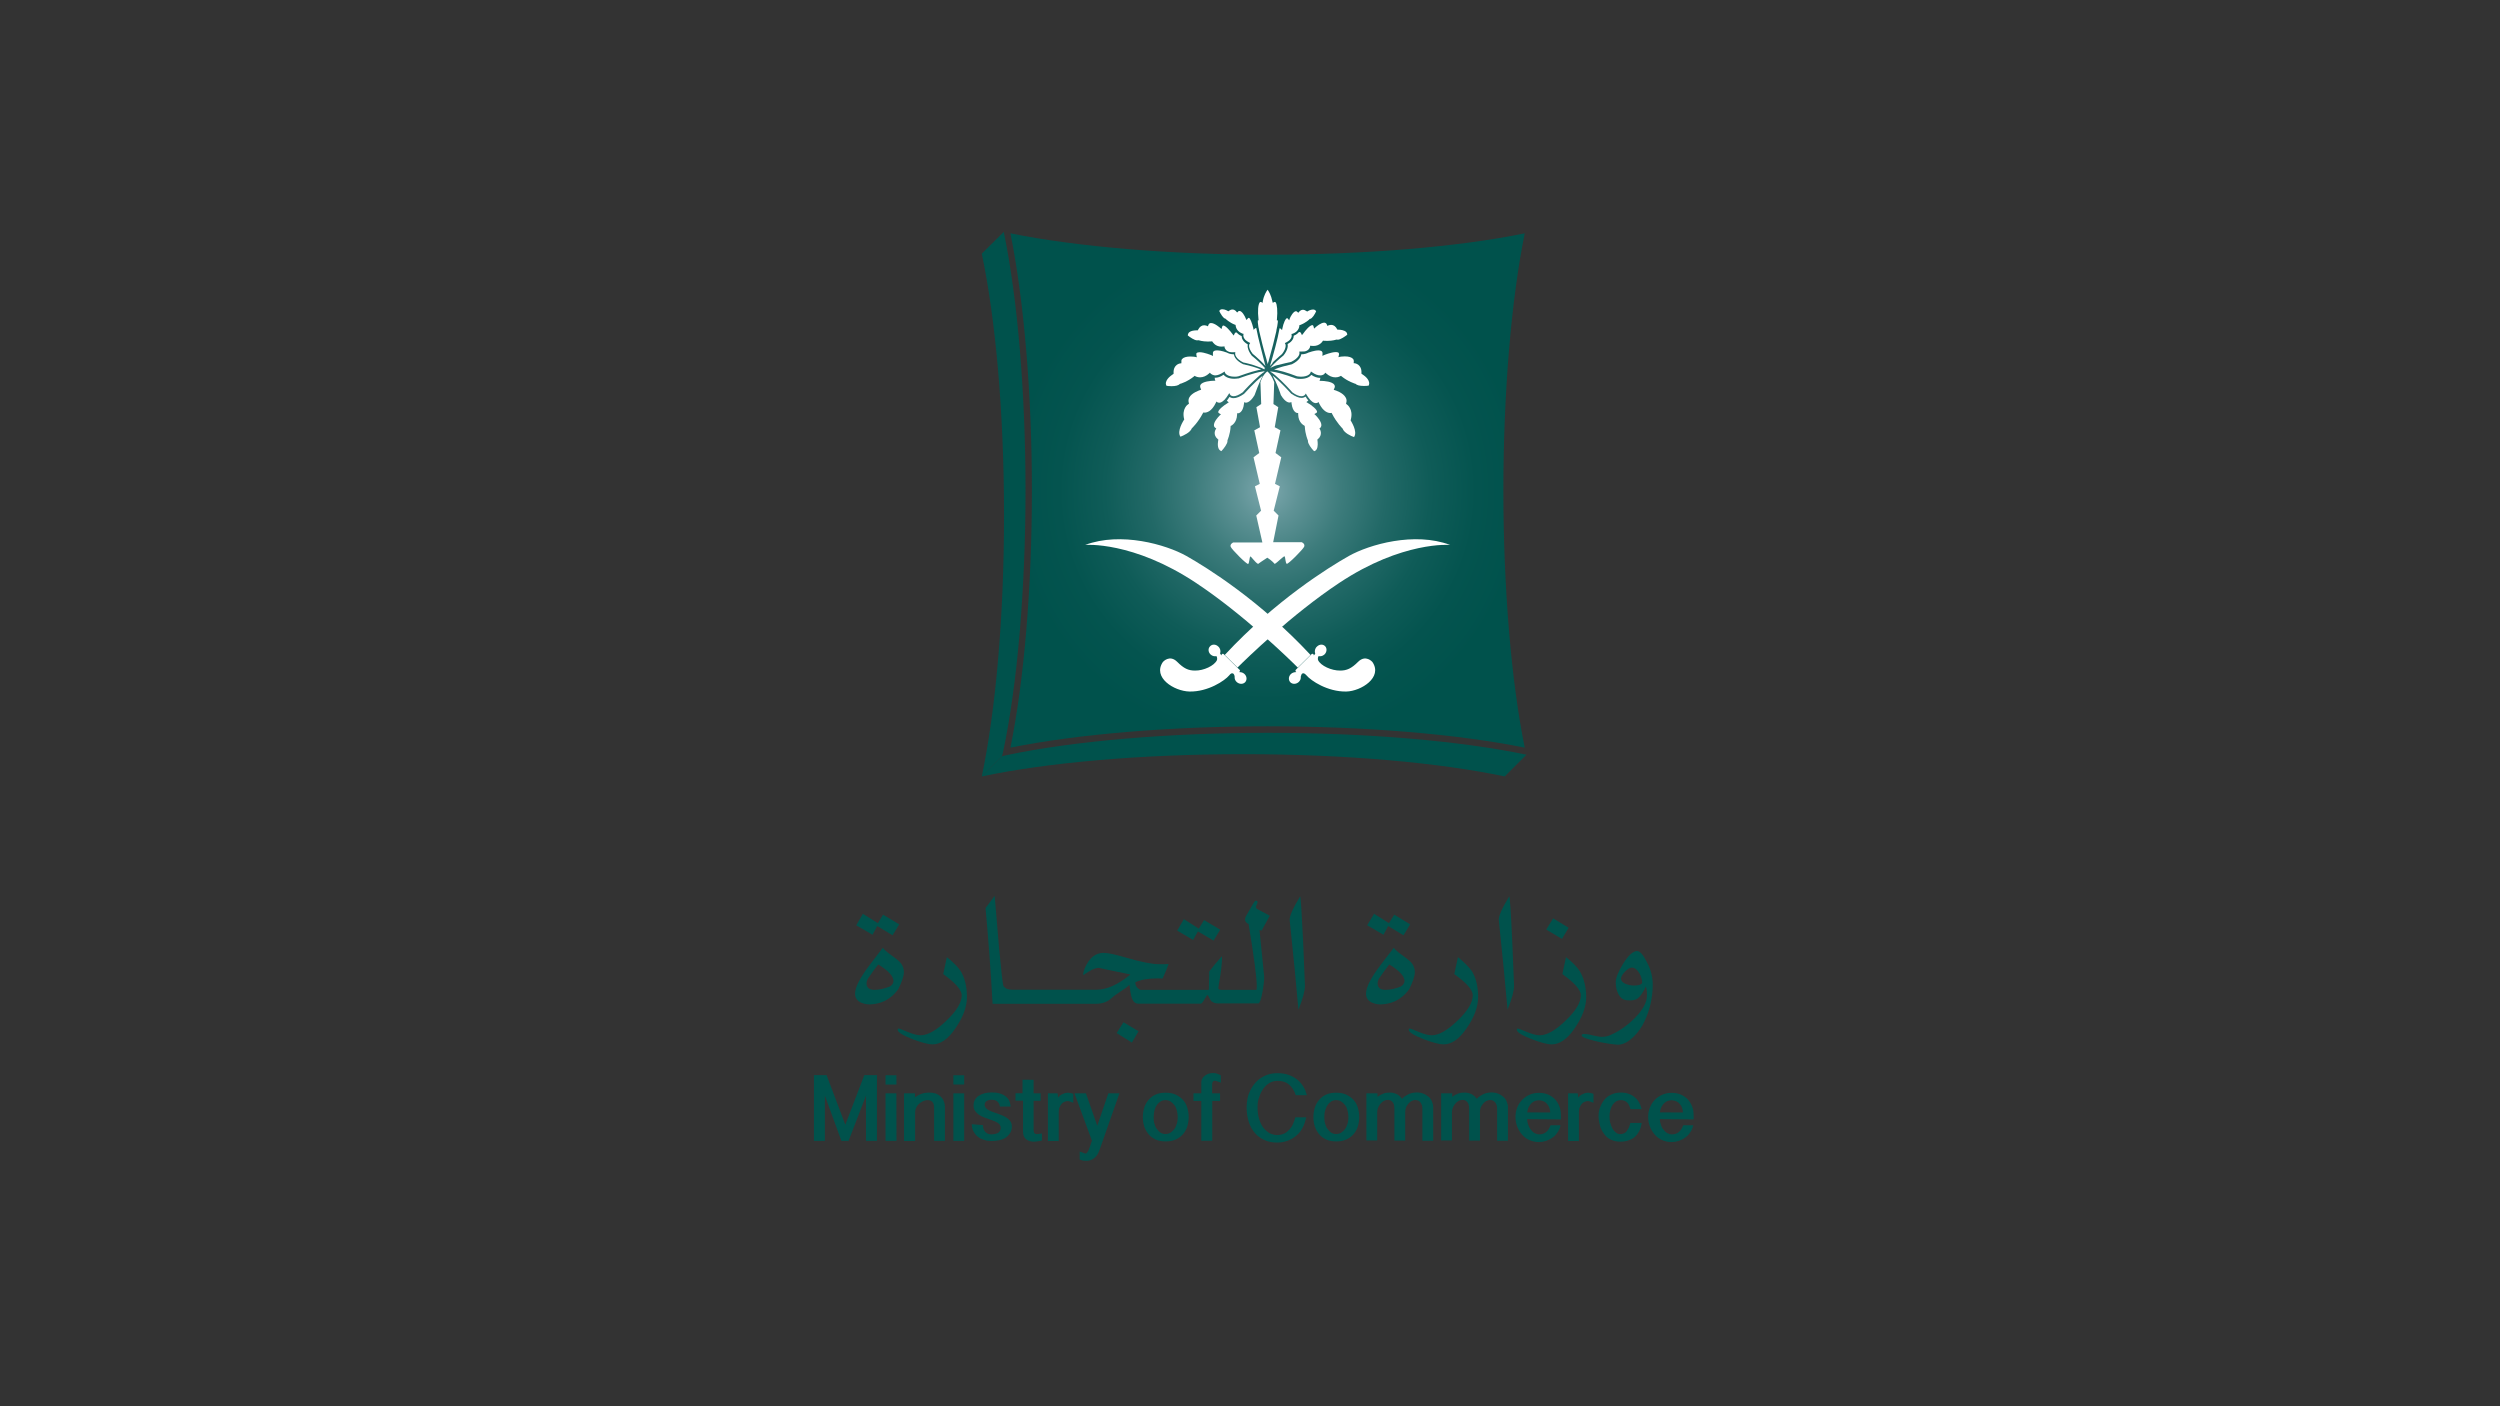 <svg xmlns="http://www.w3.org/2000/svg" xmlns:xlink="http://www.w3.org/1999/xlink" id="Layer_1" x="0px" y="0px" viewBox="0 0 1920 1080" style="enable-background:new 0 0 1920 1080;" xml:space="preserve"><rect x="0" y="0" width="1920" height="1080" fill="#333333" stroke="none"/><style type="text/css">	.st0{fill:#00524C;}	.st1{fill:url(#SVGID_00000151532581996235725530000012190109399707994046_);}	.st2{fill:#FFFFFF;}</style><g>	<g>		<path class="st0" d="M773.3,579.9l-3.8,0.9l-15.5,15.5c49.6-10.5,121.3-17.1,200.8-17.1c79.5,0,151,6.6,200.8,17.1l16.7-16.7   c-51.2-10.7-123.3-16.8-198.6-16.8C897.5,562.8,824.4,569.1,773.3,579.9"></path>		<path class="st0" d="M769.6,580.7l0.9-3.8c10.8-51.2,17.1-124.2,17.1-200.2c0-75.2-6.1-147.5-16.7-198.6L754,194.8   c10.5,49.6,17.1,121.3,17.1,200.8s-6.6,151-17.1,200.8L769.6,580.7z"></path>	</g>	<g>		<g>							<radialGradient id="SVGID_00000169550367293171431070000005716530615891517840_" cx="973.464" cy="219.365" r="197.488" gradientTransform="matrix(1 0 0 1 0 157.386)" gradientUnits="userSpaceOnUse">				<stop offset="0" style="stop-color:#7CA7AD"></stop>				<stop offset="0.12" style="stop-color:#5F9396"></stop>				<stop offset="0.287" style="stop-color:#3D7C7C"></stop>				<stop offset="0.459" style="stop-color:#226967"></stop>				<stop offset="0.632" style="stop-color:#0F5C58"></stop>				<stop offset="0.811" style="stop-color:#04544F"></stop>				<stop offset="1" style="stop-color:#00524C"></stop>			</radialGradient>			<path id="SVGID_1_" style="fill:url(#SVGID_00000169550367293171431070000005716530615891517840_);" d="M973.5,195.6    c-74.5,0-146.2-6-197.5-16.4c10.4,51.3,16.5,123,16.5,197.5s-6,146.2-16.5,197.5c51.3-10.4,123-16.4,197.5-16.4    c74.7,0,146.2,6,197.5,16.4c-10.4-51.3-16.4-122.8-16.4-197.5c0-74.5,6-146.2,16.4-197.5C1119.8,189.7,1048.1,195.6,973.5,195.6"></path>		</g>	</g>	<path class="st2" d="M1014.8,326.5c0.1-2.6-3.1-6.3-4.4-7.6l-1-0.9l1.1-0.6c0.7-0.3,1-0.7,1-1.1c0.1-1.7-4.1-5.1-7.1-6.8l-1.1-0.7  l1.1-0.9c0.1-0.1,0.3-0.1,0.4-0.3c-0.7-0.9-1.4-1.7-2.1-3c-0.6,0.4-1.7,1-3.1,1c-2.1,0-4.8-1.1-8-3.3l-0.1-0.1  c-0.1-0.1-8-9-14.1-13.8c3.1,5.6,6,13.8,6.3,15c4,6.7,7.1,5.7,7.1,5.7l1-0.3l0.1,1c0.9,7.1,4.3,7.4,4.4,7.4h0.7v0.9  c0.1,6.7,4.4,8.5,4.6,8.7l0.4,0.3l0.1,0.6c0.3,5.8,2.3,10.4,2.3,10.4l0.1,0.3v0.3c-0.1,2,2.6,5.7,4.7,7.8c0.9-0.1,1.4-0.6,1.9-1.3  c1.3-2,0.9-5.7,0.7-7l-0.1-0.6l0.4-0.3c4-3.4,1.7-7.4,1.6-7.6l-0.4-0.7l0.7-0.4C1014.5,327.9,1014.8,327.3,1014.8,326.5"></path>	<path class="st2" d="M1037.4,322.3l0.1-0.4c1.9-7.7-2.8-11.1-3.1-11.3l-0.6-0.4l0.1-0.7c0.4-1.4,0.4-2.7-0.3-4  c-2-4-8.3-5.8-8.3-5.8l-1-0.3l0.4-1c0.6-1.1,0.6-2.1,0.1-2.8c-1.4-2.6-8-3.1-10.3-3.1h-1.1l0.4-1.1c0.1-0.4,0.1-0.9,0.3-1.3  c-0.1,0-0.3,0.1-0.3,0.1c-2.1,0-4.4-0.7-6.7-2.3c-0.9,1.1-3.1,3.1-8.3,3.1c-1,0-2.1,0-3.3-0.3h-0.1c-0.1,0-11.4-4.4-18.5-5.3  c-0.4-0.1-0.9-0.1-1.3-0.1c0,0-0.1,0-0.1,0.1c0.4,0.3,1,0.7,1.6,1c0.7,0.6,1.6,1.1,2.4,1.9c5.7,4.8,12.3,12.1,13,13  c2.7,2,5.1,3,7,3s2.6-1,2.7-1.1l0.3-0.4l0.4-0.6l0.6,1.1c1,1.6,1.9,2.8,2.7,3.7c0.3,0.3,0.6,0.6,0.7,0.7c1.6,1.6,2.8,1.9,3.7,1.9  c0.9,0,1.3-0.3,1.3-0.3l0.7-0.6l0.4,0.9c3.3,6.8,7.1,7.6,8.7,7.6c0.3,0,0.4,0,0.4,0l0.6-0.1l0.3,0.6c3.6,7.1,8.1,11.4,8.1,11.4  l0.1,0.1v0.1c1.1,3.1,6.3,5.6,8.7,6.4c3.1-4.3-2.6-12.7-2.6-12.8L1037.4,322.3z"></path>	<path class="st2" d="M1051.4,293.4c-0.7-3.4-5.4-6.1-5.4-6.1l-0.4-0.3v-0.6c0.3-6.7-5-7.4-5.1-7.4l-0.9-0.1l0.1-0.9  c0.1-1-0.1-1.9-0.6-2.4c-1-1.1-3.1-1.9-6.3-1.9c-2,0-3.6,0.3-3.6,0.3l-1.3,0.3l0.3-1.3c0.3-0.9,0.1-1.4,0-1.9  c-0.3-0.4-1.1-0.7-2.3-0.7c-3.6,0-9,2.3-9,2.3l-1.3,0.6l0.1-1.4c0.1-0.9,0-1.4-0.4-1.9c-0.4-0.6-1.6-0.9-2.8-0.9  c-3.1,0-7.3,1.6-7.4,1.6l-0.3,0.1c-1.3,0.7-3,1.3-5.4,1.3c-0.3,1.6-1.4,4.8-7.3,7.7h-0.1c0,0-3.1,0.7-6.8,1.7  c-2.1,0.6-4.6,1.4-6.7,2.3h-0.1c0.7,0.1,1.4,0.3,2.3,0.4c6.7,1.4,14.4,4.4,15.4,4.8c1,0.1,2,0.3,3,0.3c6,0,7.3-2.8,7.3-3l0.4-1  l0.9,0.6c2.3,1.7,4.4,2.4,6.3,2.4h0.1c0.3,0,0.6,0,0.9-0.1c0.3-0.1,0.6-0.1,0.9-0.3c1-0.3,1.4-1,1.4-1l0.6-0.7l0.6,0.6  c2.3,2,4.6,3,7.1,3c2.3,0,3.7-0.9,3.7-0.9l0.6-0.3l0.4,0.4c5,4.1,10.4,5.6,10.4,5.7h0.3l0.1,0.1c0.9,1,3.1,1.6,6.4,1.6  c1.6,0,3.1-0.1,3.7-0.3C1051.5,295.2,1051.7,294.4,1051.4,293.4"></path>	<path class="st2" d="M991.7,277.9c6-3,6.3-6.1,6.3-6.6v-0.1l-0.1-0.9V270h0.6h0.4c1.1,0,2,0,2.8-0.1c0.3,0,0.4-0.1,0.7-0.1  c0.7-0.3,1.4-0.4,1.9-0.9c0.3-0.1,0.6-0.4,0.7-0.6c1-1,1.1-1.9,1.1-1.9l0.1-0.9l0.9,0.1c0.6,0.1,1.1,0.1,1.7,0.1c4.8,0,7-3.6,7-3.7  l0.3-0.4l0.6,0.1c0.9,0.1,1.9,0.1,2.7,0.1c4,0,7-1,7-1h0.3h0.1c0.1,0,0.4,0.1,0.6,0.1c2.1,0,5.7-2.6,7.3-3.8c0-0.9-0.3-1.6-0.7-2  c-1.6-1.7-5-1.9-5.8-1.9h-0.4h-0.6l-0.3-0.4c-1.1-2.1-2.6-3.3-4.6-3.3c-1.1,0-2,0.4-2,0.4l-0.9,0.4l-0.3-0.9  c-0.4-1-1.1-1.6-2.1-1.6c-2.4,0-5.7,2.7-6.8,3.7l-1,0.9l-0.3-1.4c-0.3-1.3-0.9-1.3-1-1.3c-1.9,0-5.3,4-7.1,6.6l-0.9,1.1l-0.6-1.3  c-0.4-1-1-1.1-1.4-1.1c0,0-0.1,0-0.3,0c-0.9,1.1-2.1,2.1-4,2.8c0,1.4-0.6,4.3-4.7,6.4c0.3,1.4,0.3,4.4-3.1,8.7l-0.1,0.1  c0,0-4.6,3.7-8.1,7.3c-0.7,0.7-1.3,1.4-1.9,2.1c0,0,0,0.1-0.1,0.1c0,0,0,0.1-0.1,0.1c1.3-0.6,2.8-1.3,4.4-1.9  C985,279.4,990.8,278.1,991.7,277.9"></path>	<path class="st2" d="M978.5,277.3c2.8-2.7,5.7-5,6.1-5.4c3.8-5,2.6-7.4,2.6-7.6l-0.4-0.7v-0.1l0.1-0.1l0.7-0.3  c1.4-0.7,2.3-1.4,3-2.1c1.1-1.3,1.4-2.3,1.4-3c0-0.3,0-0.6,0-0.6l-0.1-0.6l-0.1-0.3l0.6-0.1l0.3-0.1c2.1-0.7,3.4-1.9,4.1-3  c1.1-1.6,1.1-3,1.1-3v-0.6l0.6-0.1c4.3-1.6,7.3-4.4,7.3-4.6l0.1-0.1h0.3c1.6-0.3,3.6-3.6,4.6-5.8c-0.4-0.9-1.3-1.4-2.4-1.4  c-2,0-4.1,1.3-4.1,1.3l-0.4,0.3l-0.4-0.3c-1-0.7-2-1.1-2.8-1.1c-1.9,0-3,1.6-3,1.6l-0.6,0.7l-0.7-0.6c-0.4-0.4-0.7-0.6-1.1-0.6  c-2,0-4.3,4.3-4.8,5.7l-0.4,1.3l-0.9-1.1c-0.3-0.4-0.6-0.6-0.6-0.6c-1.3,0-3,4.1-3.7,7.8l-0.3,1.4l-1-1c-0.3-0.3-0.6-0.4-0.9-0.4  c-1.4,8.3-5,21.1-7.1,28.1c-0.1,0.4-0.1,0.7-0.3,1c0.6-0.6,1.1-1.3,1.7-1.9C977.2,278.6,977.7,278,978.5,277.3"></path>	<path class="st2" d="M955.5,302.4l-0.1,0.1c-3,2.1-5.7,3.3-8,3.3c-1.6,0-2.6-0.6-3.1-1c-0.7,1.1-1.4,2.1-2.1,3  c0.1,0.1,0.3,0.3,0.4,0.3l1.1,0.9l-1.1,0.7c-2.8,1.7-7.1,5.1-7,6.8c0,0.4,0.4,0.7,1,1.1l1.1,0.6l-1,0.9c-1.3,1.3-4.6,5-4.4,7.6  c0,0.7,0.4,1.4,1.1,1.9l0.7,0.4l-0.4,0.7c-0.1,0.1-2.6,4.1,1.6,7.6l0.4,0.3l-0.1,0.6c0,0-1,4.7,0.7,7c0.4,0.6,1,1,1.7,1.3  c2-2.1,4.8-5.8,4.7-7.8v-0.3v-0.3c0,0,2.1-4.7,2.4-10.4v-0.6l0.4-0.1c0.1-0.1,4.4-2,4.6-8.7v-0.9h0.9c0.1,0,3.6-0.3,4.4-7.4  l0.1-1.1l0.9,0.3c0,0,3.1,1,7.1-5.7c0.4-1.1,3.3-9.4,6.3-15C963.6,293.3,955.7,302.2,955.5,302.4"></path>	<path class="st2" d="M969.9,285.3c-7.1,0.9-18.4,5.3-18.5,5.3h-0.1c-1.1,0.1-2.3,0.3-3.3,0.3c-5.1,0-7.4-2-8.3-3.1  c-2.3,1.6-4.4,2.3-6.4,2.3c-0.1,0-0.3-0.1-0.4-0.1c0,0.4,0.1,0.9,0.1,1.3l0.4,1.1h-1.1c-2.4,0-8.8,0.6-10.3,3.1  c-0.4,0.7-0.4,1.7,0.1,2.8l0.4,1l-0.9,0.3c0,0-6.4,2-8.3,5.8c-0.6,1.3-0.7,2.6-0.3,4l0.1,0.7l-0.6,0.4c-0.3,0.1-5,3.4-3.1,11.3  l0.1,0.4l-0.3,0.4c0,0.1-5.7,8.5-2.6,12.8c2.4-0.9,7.6-3.3,8.7-6.4l0.1-0.1l0.1-0.1c0,0,4.6-4.3,8.3-11.4l0.3-0.6l0.6,0.1  c0,0,0.1,0,0.4,0c1.6,0,5.4-0.7,8.7-7.6l0.4-0.9l0.9,0.6c0,0,0.4,0.3,1.3,0.3c0.7,0,2-0.3,3.6-1.9c0.3-0.1,0.4-0.4,0.7-0.7  c0.9-0.9,1.7-2.1,2.7-3.7l0.7-1.1l0.4,0.7l0.3,0.6c0,0,0.7,1.1,2.6,1.1s4.1-1,7-3c0.7-0.9,7.3-8.1,13-13c0.9-0.7,1.6-1.3,2.4-1.9  c0.6-0.4,1-0.7,1.6-1c-0.1,0-0.1,0-0.1,0C970.8,285.1,970.3,285.1,969.9,285.3"></path>	<path class="st2" d="M906.4,294.7h0.3c0,0,5.4-1.6,10.4-5.7l0.4-0.4l0.4,0.3c0,0,1.6,0.9,3.7,0.9c2.4,0,4.8-1,7-3l0.6-0.6l0.6,0.7  c0,0,0.6,0.6,1.6,1c0.3,0.1,0.6,0.1,0.9,0.3c0.3,0,0.6,0.1,0.9,0.1h0.1c1.9,0,4-0.9,6.3-2.4l0.9-0.6l0.3,1c0,0,1.3,3,7.3,3  c0.9,0,1.9,0,3-0.3c1-0.3,8.8-3.3,15.5-4.8c0.7-0.1,1.4-0.3,2.1-0.4h-0.1c-2.1-0.9-4.6-1.6-6.7-2.3c-3.7-1-6.7-1.7-6.7-1.7h-0.3  c-5.8-2.8-7-6-7.3-7.7c-2.4,0-4.1-0.6-5.3-1.3l-0.3-0.1c0,0-4.1-1.6-7.3-1.6c-1.4,0-2.4,0.3-2.8,0.9c-0.4,0.4-0.4,1-0.4,2l0.1,1.4  l-1.3-0.6c0,0-5.4-2.3-9-2.3c-1.1,0-2,0.3-2.3,0.7c-0.3,0.3-0.3,1-0.1,1.9l0.3,1.3l-1.3-0.3c0,0-1.7-0.3-3.7-0.3  c-3,0-5.3,0.7-6.3,1.9c-0.6,0.6-0.7,1.4-0.6,2.4v0.9l-0.9,0.1c-0.1,0-5.4,0.7-5.1,7.4v0.6l-0.4,0.3c0,0-4.6,2.7-5.4,6.1  c-0.3,1-0.1,1.9,0.4,2.8c0.7,0.1,2.1,0.3,3.8,0.3c3.1,0,5.4-0.6,6.3-1.6L906.4,294.7z"></path>	<path class="st2" d="M971.5,282.7c-0.6-0.7-1.3-1.4-1.9-2.1c-3.6-3.7-8-7.3-8.1-7.3l-0.1-0.1c-3.4-4.4-3.4-7.4-3.1-8.7  c-4.1-2.3-4.7-5-4.7-6.4c-1.9-0.7-3.1-1.9-4-2.8h-0.1c-0.4,0-1,0.1-1.4,1.1l-0.6,1.3l-0.9-1.1c-1.9-2.6-5.4-6.6-7.1-6.6  c-0.1,0-0.7,0-1,1.3l-0.4,1.4l-1-0.9c-0.1,0-4.1-3.7-7-3.7c-1,0-1.7,0.4-2.1,1.6l-0.3,0.9l-0.9-0.4c0,0-0.9-0.4-2-0.4  c-1.9,0-3.4,1.1-4.6,3.3l-0.3,0.6h-0.6h-0.4c-1,0-4.4,0.1-6,1.9c-0.4,0.6-0.7,1.3-0.7,2c1.6,1.3,5,3.8,7.3,3.8c0.1,0,0.4,0,0.6-0.1  h0.3h0.1c0,0,3,1,7.1,1c1,0,1.9-0.1,2.7-0.1l0.6-0.1l0.3,0.4c0.1,0.1,2.1,3.7,6.8,3.7c0.6,0,1.1,0,1.7-0.1l0.7-0.1l0.1,0.9  c0,0,0.3,1,1.1,1.9c0.1,0.1,0.4,0.3,0.7,0.6c0.4,0.3,1.1,0.6,1.9,0.9c0.3,0,0.4,0.1,0.7,0.1c0.9,0.1,1.7,0.3,2.8,0.1h0.4h0.6v0.3  l-0.1,0.9v0.1c0,0.4,0.3,3.7,6.3,6.6c0.9,0.1,6.7,1.4,11.8,3.4c1.6,0.6,3.1,1.1,4.4,1.9V283C971.5,282.9,971.5,282.9,971.5,282.7"></path>	<path class="st2" d="M964.8,251.9c-0.3,0-0.6,0.1-1,0.4l-1,1l-0.3-1.4c-0.9-3.7-2.4-7.8-3.4-7.8c-0.3,0-0.6,0.1-0.9,0.6l-0.9,1.1  l-0.6-1.3c-0.6-1.6-2.8-5.7-4.8-5.7c-0.4,0-0.9,0.1-1.1,0.6l-0.7,0.6l-0.6-0.7c0,0-1.1-1.6-3-1.6c-0.9,0-1.9,0.4-2.8,1.1l-0.4,0.3  l-0.4-0.3c0,0-2.1-1.3-4.1-1.3c-1.3,0-2,0.4-2.4,1.4c1.1,2.3,3.1,5.6,4.6,5.8h0.1l0.1,0.1c0,0,3,3,7.3,4.6l0.4,0.1l0.1,0.6  c0,0.1,0.1,1.6,1.1,3c0.7,1.1,2.1,2.3,4.1,3.1l0.3,0.1l0.6,0.1l-0.1,0.3l-0.1,0.6c0,0,0,0.3,0,0.6c0,0.6,0.3,1.7,1.4,3  c0.7,0.7,1.6,1.4,3,2.1l0.7,0.3l0.1,0.1v0.1l-0.6,0.9c0,0-1.3,2.4,2.6,7.4c0.6,0.4,3.3,2.7,6.1,5.4c0.7,0.6,1.3,1.3,2,2  c0.6,0.6,1.1,1.3,1.7,1.9c-0.1-0.3-0.1-0.7-0.3-1C969.9,273,966.3,260.2,964.8,251.9"></path>	<path class="st2" d="M980.6,252.1c0.1-0.4,0.1-1,0.3-1.4c0.4-2.4,0.6-4,0.4-4.7h-0.7l0.1-1c0.6-6.1,0.1-11.4-1-12.8  c-0.3-0.3-0.4-0.3-0.6-0.3c-0.1,0-0.4,0.1-0.6,0.1l-1,0.6l-0.3-1.1c-1-4.8-2.7-7.7-3.7-9c-1,1.4-2.8,4.1-3.7,9l-0.1,1.1l-1-0.6  c-0.3-0.1-0.4-0.1-0.6-0.1c0,0-0.4,0-0.6,0.3c-1.3,1.6-1.7,6.7-1,12.8l0.1,1h-0.6c-0.1,0.7,0,2.4,0.4,4.7c0,0.4,0.1,0.9,0.3,1.4  c0.1,0.7,0.3,1.4,0.4,2.3c1.3,5.8,3.3,14,5.7,22.1c0,0.1,0.1,0.4,0.1,0.6c0.3,0.9,0.4,1.6,0.7,2.4c0,0.1,0,0.1,0,0.3  c0-0.1,0.1-0.3,0.1-0.3c0.1-0.9,0.4-1.6,0.7-2.4c0-0.1,0.1-0.4,0.1-0.6c2.3-8.1,4.4-16.2,5.7-22.1  C980.3,253.5,980.4,252.6,980.6,252.1"></path>	<path class="st2" d="M999.7,416.4h-21.9l4.1-20.5l-3.7-3.7l4.7-18.7l-3.7-1.9l4.8-20.4l-4.4-3.3l3.8-17.4l-4.4-2.4l2.7-15.4  l-3.7-2.4l0.6-16.7c0,0-1.6-5.3-5.3-8.4l0,0l0,0c-3.6,2.8-5.1,7.6-5.3,8.3v0.1l0.6,16.7l-3.7,2.4l2.8,15.4l-4.4,2.4l3.8,17.4  l-4.4,3.3l4.8,20.4l-3.7,1.9l4.7,18.7l-3.7,3.7l4.7,20.7h-22.4c0,0-2.8,1.3-1.9,3.4s12.4,13.7,13.4,13.1c0.9-0.6,0.9-4.8,1.6-5.7  c0.4-0.6,3.7,4.6,6,5.7c0,0,3.7-2.7,7.1-4.8c3.4,2.1,5.7,4.8,5.7,4.8c2.3-1.3,7-6.4,7.6-5.8c0.6,0.9,0.6,5.1,1.6,5.7  c1,0.6,12.4-11,13.4-13.1C1002.5,417.5,999.7,416.4,999.7,416.4"></path>	<path class="st2" d="M911.2,427c-15.7-8.8-50.3-18.8-77.8-8.5c0,0,36.6-3.1,85.2,29.2c36.3,24.1,71.4,58.3,78.1,65l9.8-9.7  C967.5,461.1,926.9,435.9,911.2,427"></path>	<path class="st2" d="M1054,508.4c0,0-5.1-6-11-0.1c-5.1,5.1-8.7,6.7-13.7,6.7c-6.7,0.1-15-3.7-17-8c0,0-0.6-1.6,0.4-3.1  c1.4,0.3,3,0,4.3-1.1c2-1.7,2.3-4.6,0.9-6.3c-1.6-1.9-4.4-1.9-6.4,0c-1.6,1.4-2.1,3.6-1.4,5.3c-0.1,0.6-0.6,1-1.1,1.6  c0-0.3,0-0.7-0.3-1c-0.4-0.4-1-0.4-1.4,0l-0.7,0.7l-9.8,9.7l-1.6,1.6c-0.4,0.4-0.4,1,0,1.4c0.1,0.1,0.3,0.3,0.4,0.3  c-0.1,0-0.3,0.1-0.4,0.1c-1.1,0-2.6,0.4-3.6,1.3c-2,1.7-2.3,4.6-0.7,6.4c1.6,1.7,4.4,1.7,6.4,0c1.3-1.1,1.9-2.7,1.7-4.3  c0.3-1,0.6-2,1.1-2.3c1.1-0.6,2,0,3.3,1.4c3.3,4,16.2,12.7,30.6,12.4C1045.4,530.8,1062.1,520.2,1054,508.4"></path>	<path class="st2" d="M1035.9,427c15.7-8.8,50.3-18.8,77.8-8.5c0,0-36.6-3.1-85.2,29.2c-36.3,24.1-71.4,58.3-78.1,65l-9.8-9.7  C979.6,461.1,1020.2,435.9,1035.9,427"></path>	<path class="st2" d="M893.1,508.4c0,0,5.1-6,11-0.1c5.1,5.1,8.5,6.7,13.7,6.7c6.6,0.1,14.8-3.7,16.8-8c0,0,0.6-1.6-0.4-3.1  c-1.4,0.3-3,0-4.3-1.1c-2-1.7-2.3-4.6-0.7-6.3c1.6-1.9,4.4-1.9,6.4,0c1.6,1.4,2.1,3.6,1.4,5.3c0.3,0.6,0.6,1,1.1,1.6  c0-0.3,0-0.7,0.3-1c0.4-0.4,1-0.4,1.4,0l0.7,0.7l9.8,9.7l1.7,1.6c0.4,0.4,0.4,1,0,1.4c-0.1,0.1-0.3,0.3-0.4,0.3  c0.1,0,0.3,0.1,0.4,0.1c1.3,0,2.6,0.4,3.6,1.3c2,1.7,2.3,4.6,0.7,6.4c-1.6,1.7-4.4,1.7-6.4,0c-1.3-1.1-1.9-2.7-1.7-4.3  c-0.1-1-0.6-2-1.1-2.3c-1.1-0.6-2,0-3.1,1.4c-3.3,4-16.2,12.7-30.5,12.4C901.5,530.8,885,520.2,893.1,508.4"></path></g><polygon class="st0" points="857.6,793.4 869.3,800.7 874.4,792 862.8,785.1 "></polygon><g>	<polygon class="st0" points="673.7,711.2 685.5,718.3 690.6,709.9 678.2,702.5 674.2,709 662.7,701.8 657.6,710.6 670.1,717.9  "></polygon>	<path class="st0" d="M694.2,746.8c0-3.4-1.3-6.4-4-8.8c-0.9-0.7-2.8-2.4-6.1-4.7c-3-2.1-5-4-6.1-5.4l-9.8,12.8  c-7.7,10.1-11.5,17.5-11.5,22.4c0,3.3,1.6,5.6,4.8,7c2.6,1.1,5.6,1.6,9,1.1c5.3-0.6,9.8-2.4,13.5-5.4c2-1.4,4-3.6,6-6.3  C692.8,753.6,694.2,749.4,694.2,746.8z M683.4,757.6c-4.1,1.7-8.1,2.6-11.8,2.6c-4.1,0-6.1-1.7-6.1-5.1c0-1,0.3-2.1,0.9-3.3  c3.1-4.6,5.8-8.3,8.1-11.1c7.6,4.7,11.5,8.8,11.7,12.5C686.2,754.9,685.4,756.5,683.4,757.6z"></path>	<path class="st0" d="M727.2,735.1c-1.4,6.3-2.3,10.5-2.8,13c9.5,6.8,14.2,12.3,14.2,16.2c0,5.6-3.8,12-11.7,19.5  c-7.8,7.6-14.4,11.3-19.9,11.3c-2.6,0-5.8-0.9-10-2.6c-4.1-1.7-6.4-2.6-6.7-2.6c-0.6,0-0.9,0.3-0.9,0.9c0,1.9,3.8,4.3,11.5,7.3  c7.1,2.7,12.3,4,15.2,4c6.1,0,12-4,17.4-12c6.1-8.7,9.1-16.8,9.1-24.4c0-8-1.6-14.5-4.7-19.7C735.8,742.7,732.2,739.1,727.2,735.1z  "></path>	<polygon class="st0" points="920,715.3 932,722.4 937.1,714 924.7,706.6 920.7,713.2 909.2,705.9 904.1,714.7 916.3,721.9  "></polygon>	<path class="st0" d="M975.2,703.3c-3-1.6-6.1-3.3-9.3-5c-0.9-0.4-1.3-1-1.3-1.7c0-0.4,0.1-1,0.6-1.9c0.4-0.9,0.6-1.4,0.6-1.9  c0-0.4-0.3-0.9-1-1c-0.4-0.4-1.3,0.3-2.3,2.1l-5.6,9.7c-0.4,0.9-0.7,1.7-0.7,2.6c0,1.3,0.7,2.3,2,3.1l0.7,0.3  c4.1,24.8,6.3,40.9,6.3,48c0,1.7-0.1,2.6-0.4,2.6h-23.7l0,0h-3.3c-1.3,0-2-0.4-2.1-1.3c0-0.1,0.1-1.1,0.4-3.1  c1.6-8.8,2.4-15.5,2.4-20.1c0-0.7,0-1.1-0.1-1.3c-4.1,4.6-7.3,8.4-9.7,11.7l-0.3,14.1h-27.9l0,0h-24.8l-1.1-0.7  c-1.9-1.3-2.7-3-2.7-5.1c4.1-2,9.8-3,17.2-3c1.6,0,2.8,0,3.8,0.1c2.1-4.8,3.7-8.5,4.6-11.1c-0.6,0-1.7,0-3.7,0.1h-3.6  c-5.4,0-14-1.7-25.6-5.1c-7.8-2.3-13.5-3.6-17.1-3.6c-6.3,0-11.1,4-14.5,12c-0.7,1.9-1.1,3.4-1.1,4.7c0.1,0.1,0.1,0.3,0.1,0.4  c5-3.7,9-5.6,12-5.6l5.8,1.3c8.1,1.7,14.2,3,18.4,3.8c-9.5,7.8-18.2,11.7-26.1,11.7H818l0,0h-18.1h-2.7h-14.4l0,0h-5.4  c-2.7,0-4.7-0.6-5.7-1.7c-0.4-0.4-0.9-0.9-1-1c-0.6-1.3-1.7-11-3.4-29.1l-3.4-40.3c-3.1,4.3-5.6,7.4-7,9.4  c2.1,23.2,4,47.7,5.4,73.5h16.8l0,0h18.1h2.7h15.7l0,0h26.2c5,0,9.1-1.6,12.4-4.8c1.3-1.3,3.6-2.8,6.6-4.8c3.1-2,5.3-3.6,6.6-5  c0.6,4.6,1,7.4,1.4,8.7c1,3.8,2.7,5.8,5.3,5.8h28.9l0,0h19.2c0.6,0,1.6-1.1,2.8-3.3s2.1-3.3,2.4-3.3c0.3,0.1,0.7,0.9,1.4,2.3  c0.7,1.4,1.3,2.3,1.9,2.7c1.4,1,2.8,1.4,4.3,1.4h3.3l0,0h28.1c1,0,2.1-2.8,3.1-8.4c1-5.3,1.4-9.3,1.4-12l-3.6-35.9  c0.4,0.1,0.9,0.3,1.6,0.4L975.2,703.3z"></path>	<path class="st0" d="M998.5,688.4c-5.7,9.4-8.4,15.5-8,18.5c2.8,26.8,5.1,49.6,6.7,68.5c3.4-8.4,5-14.5,5-18.4l-1.4-34.1  C999.7,700.6,999,689.1,998.5,688.4z"></path>	<polygon class="st0" points="1066.1,711.2 1077.9,718.3 1083,709.9 1070.8,702.5 1066.7,709 1055.3,701.8 1050,710.6 1062.5,717.9    "></polygon>	<path class="st0" d="M1086.6,746.8c0-3.4-1.3-6.4-4-8.8c-0.9-0.7-2.8-2.4-6.1-4.7c-3-2.1-5-4-6.1-5.4l-9.8,12.8  c-7.7,10.1-11.5,17.5-11.5,22.4c0,3.3,1.6,5.6,4.8,7c2.6,1.1,5.6,1.6,9,1.1c5.3-0.6,9.8-2.4,13.5-5.4c2-1.4,4-3.6,6-6.3  C1085.2,753.6,1086.6,749.4,1086.6,746.8z M1075.9,757.6c-4.1,1.7-8.1,2.6-11.8,2.6c-4.1,0-6.1-1.7-6.1-5.1c0-1,0.3-2.1,0.9-3.3  c3.1-4.6,5.8-8.3,8.1-11.1c7.6,4.7,11.5,8.8,11.7,12.5C1078.6,754.9,1077.8,756.5,1075.9,757.6z"></path>	<path class="st0" d="M1119.7,735.1c-1.4,6.3-2.3,10.5-2.8,13c9.5,6.8,14.2,12.3,14.2,16.2c0,5.6-3.8,12-11.7,19.5  c-7.8,7.6-14.4,11.3-19.9,11.3c-2.6,0-5.8-0.9-10-2.6c-4.1-1.7-6.4-2.6-6.7-2.6c-0.6,0-0.9,0.3-0.9,0.9c0,1.9,3.8,4.3,11.5,7.3  c7.1,2.7,12.3,4,15.2,4c6.1,0,12-4,17.5-12c6.1-8.7,9.1-16.8,9.1-24.4c0-8-1.6-14.5-4.7-19.7  C1128.2,742.7,1124.6,739.1,1119.7,735.1z"></path>	<path class="st0" d="M1159.1,688.4c-5.7,9.4-8.4,15.5-8,18.5c2.8,26.8,5.1,49.6,6.7,68.5c3.4-8.4,5-14.5,5-18.4l-1.4-34.1  C1160.4,700.6,1159.6,689.1,1159.1,688.4z"></path>	<path class="st0" d="M1213.4,746.1c-2.1-3.4-5.7-7.1-10.7-11c-1.4,6.3-2.3,10.5-2.8,13c9.5,6.8,14.2,12.3,14.2,16.2  c0,5.6-3.8,12-11.7,19.5c-7.8,7.6-14.4,11.3-19.9,11.3c-2.6,0-5.8-0.9-10-2.6c-4.1-1.7-6.4-2.6-6.7-2.6c-0.6,0-0.9,0.3-0.9,0.9  c0,1.9,3.8,4.3,11.5,7.3c7.1,2.7,12.3,4,15.2,4c6.1,0,12-4,17.5-12c6.1-8.7,9.1-16.8,9.1-24.4  C1218.1,757.9,1216.5,751.4,1213.4,746.1z"></path>	<polygon class="st0" points="1204.7,712.5 1192.8,705.3 1187.5,713.9 1199.6,721.1  "></polygon>	<path class="st0" d="M1264.7,738.7c-2.8-5.6-5.3-8.3-7.4-8.3c-3.1,0-6.7,3.3-10.8,9.8c-3.8,6.3-5.7,11.1-5.6,14.5  c0,3.3,0.7,6.1,1.9,8.5c1.6,3.1,3.7,4.8,6.7,5c3.4,0.3,5.8,0,7.4-0.9c2.4-1.4,4.8-4.6,7.1-9.7c0.6,1.7,0.9,3.8,0.9,6.6  c0.1,5.6-3.3,11.7-10.1,18.4c-6.3,6.1-13,10.4-19.7,13c-1.4,0.4-2.8,0.7-4.7,0.7c-1.6,0-4-0.4-7.1-1.1c-3.1-0.9-5.6-1.1-7-1.1  c-1,0-1.6,0.4-1.6,1.1c0,1.4,4,2.8,12.1,4.7c6.4,1.4,11.4,2.1,15,2.4c4.1,0.3,8.3-1.7,12.7-6c3.6-3.4,6.4-7.4,8.5-12  c4.1-8.7,6.3-18.1,6.3-28.1C1269.3,750.2,1267.8,744.4,1264.7,738.7z M1254.9,756.9c-2,0-4-0.4-6-1.1c-2.6-1-3.8-2.3-4-4  c0-1.6,1-3.4,3.1-5.6c2.1-2.1,3.8-3.1,5.4-3.1c2.1,0.1,4,1.6,5.7,4.4c1.4,2.6,2.1,5.1,2.1,7.4  C1260.4,756.3,1258.2,756.9,1254.9,756.9z"></path></g><g>	<polygon class="st0" points="634.8,825.7 649.2,863.8 663.8,825.7 673.5,825.7 673.5,876.2 665.1,876.2 665.1,841.4 651.7,876.2   646.2,876.2 633.5,841.4 633.5,876.2 625.1,876.2 625.1,825.7  "></polygon>	<path class="st0" d="M688.5,832.9h-8.4v-7.1h8.3L688.5,832.9L688.5,832.9z M688.5,876.2h-8.4v-36.5h8.3L688.5,876.2L688.5,876.2z"></path>	<path class="st0" d="M694.3,839.7h8.4v3c1.6-1.1,3.3-2.1,5.1-2.7s3.7-0.9,5.7-0.9c1.9,0,3.6,0.3,5.1,0.7c1.6,0.6,2.7,1.3,3.8,2.3  c1,1,1.9,2.1,2.4,3.6c0.6,1.4,0.9,2.8,0.9,4.6v25.9h-8.3V851c0-2.1-0.4-3.7-1.3-4.7c-0.9-0.9-2-1.4-3.6-1.4c-1.4,0-2.7,0.3-3.8,0.9  c-1.1,0.6-2.3,1.3-3.1,2.1c-0.9,0.9-1.6,1.9-2.1,3s-0.7,2.3-0.7,3.6v21.8h-8.5L694.3,839.7L694.3,839.7z"></path>	<path class="st0" d="M740.5,832.9h-8.3v-7.1h8.3V832.9z M740.5,876.2h-8.3v-36.5h8.3V876.2z"></path>	<path class="st0" d="M754.9,864.1c0,1.3,0.3,2.4,0.6,3.3c0.4,0.9,0.9,1.6,1.4,2.1c0.6,0.6,1.3,1,2,1.3c0.9,0.3,1.7,0.4,2.6,0.4  c0.7,0,1.6-0.1,2.4-0.3c0.9-0.1,1.6-0.4,2.3-0.7c0.7-0.3,1.3-0.9,1.7-1.6c0.4-0.6,0.7-1.4,0.7-2.4c0-0.9-0.3-1.6-0.7-2.3  c-0.4-0.6-1-1.1-1.7-1.6c-0.7-0.4-1.6-0.9-2.6-1.3c-1-0.4-2-0.7-3-1.1c-1.6-0.6-3.1-1.1-4.7-1.7c-1.6-0.6-3-1.3-4.1-2.1  c-1.3-0.9-2.3-1.9-3-3c-0.9-1.1-1.1-2.6-1.1-4.3c0-1.7,0.4-3.1,1.1-4.3c0.7-1.1,1.7-2.3,3-3c1.3-0.9,2.7-1.4,4.4-1.9  c1.7-0.4,3.4-0.6,5.3-0.6c2,0,3.8,0.1,5.7,0.6c1.7,0.4,3.3,1.1,4.6,2c1.3,0.9,2.3,2,3.1,3.4c0.7,1.4,1.1,3,1.3,4.8h-0.6  c-0.3,0-0.6,0-1,0c-0.3,0-0.7,0-1,0H773h-5.1c-0.1-1-0.4-1.7-0.7-2.4c-0.4-0.6-0.9-1.1-1.4-1.6s-1.1-0.7-1.9-0.9  c-0.7-0.1-1.4-0.3-2.3-0.3c-1.7,0-3.1,0.4-4,1.1c-1,0.7-1.4,1.7-1.4,2.8c0,0.9,0.3,1.4,0.7,2.1c0.4,0.6,1,1.1,1.7,1.6  c0.7,0.4,1.6,0.9,2.6,1.3c1,0.4,2,0.7,3,1.1c1.6,0.6,3.1,1.1,4.7,1.7c1.6,0.6,3,1.3,4.1,2.1c1.3,0.9,2.3,1.7,3,2.8  c0.7,1.1,1.1,2.4,1.1,3.8c0,2-0.4,3.7-1.3,5.1c-0.9,1.4-2,2.6-3.4,3.6c-1.4,0.9-3.1,1.6-5,2c-1.9,0.4-3.8,0.6-6,0.6  c-2,0-4-0.3-5.7-0.9c-1.9-0.6-3.4-1.3-4.7-2.4c-1.4-1-2.4-2.4-3.3-4c-0.9-1.6-1.3-3.4-1.4-5.6L754.9,864.1L754.9,864.1z"></path>	<path class="st0" d="M793.8,829.3v10.4h5.4v5.7h-5.4v22.2c0,1.3,0.3,2.3,0.7,2.7c0.4,0.4,1,0.7,1.7,0.7c0.3,0,0.7,0,1.3-0.1  s1.6-0.3,2.7-0.4v5.4c-1,0.3-2,0.4-3.1,0.6c-1,0.1-2,0.3-2.8,0.3c-1.1,0-2.3-0.1-3.3-0.4c-1-0.3-2-0.7-2.7-1.3  c-0.9-0.6-1.4-1.4-1.9-2.3c-0.4-1-0.7-2.1-0.7-3.4v-24.1h-5.8v-5.7h5.4v-10.4L793.8,829.3L793.8,829.3z"></path>	<path class="st0" d="M804.8,839.7h7.4l0.4,3.3c1-1.3,2.1-2.3,3.6-2.8c1.4-0.7,2.7-1,4.3-1c0.4,0,1,0.1,1.7,0.3  c0.7,0.1,1.4,0.3,2.1,0.6v6.8c-2.3-0.9-3.7-1.3-4.1-1.3c-1.1,0-2.1,0.3-3,0.7c-0.9,0.4-1.7,1.1-2.3,2c-0.6,0.9-1.1,1.7-1.4,2.8  c-0.3,1.1-0.4,2.1-0.4,3.4v21.8h-8.3V839.7L804.8,839.7z"></path>	<path class="st0" d="M842.7,864.6l8.5-24.9h8.5l-15.4,43.9c-0.6,1.4-1.1,2.7-1.9,3.7c-0.7,1-1.6,1.9-2.4,2.4  c-0.9,0.6-1.7,1.1-2.7,1.4c-0.9,0.3-1.9,0.4-2.7,0.4c-0.7,0-1.6,0-2.4-0.1s-1.9-0.4-3-0.9v-6.1c0.4,0.1,0.9,0.3,1.3,0.4  c0.4,0.1,0.9,0.3,1.4,0.6c0.4,0.1,0.9,0.3,1.1,0.4c0.4,0.1,0.6,0.1,0.9,0.1s0.6-0.1,0.9-0.6c0.3-0.3,0.6-0.7,0.9-1.3  c0.3-0.6,0.4-1,0.7-1.6c0.3-0.6,0.4-1,0.6-1.6l1.6-4.8l-13.4-36.3h8.8L842.7,864.6z"></path>	<path class="st0" d="M877.7,857.9c0-2.6,0.4-5,1.1-7.3s1.9-4.3,3.4-6c1.4-1.7,3.3-3.1,5.4-4c2.1-1,4.7-1.4,7.6-1.4  c2.8,0,5.3,0.4,7.6,1.4c2.1,1,4,2.3,5.6,4c1.6,1.7,2.7,3.7,3.4,6c0.7,2.3,1.1,4.7,1.1,7.3s-0.4,5-1.1,7.3c-0.7,2.3-1.9,4.3-3.4,6  c-1.6,1.7-3.4,3-5.6,4s-4.7,1.4-7.6,1.4c-2.8,0-5.3-0.4-7.6-1.4c-2.1-1-4-2.3-5.4-4c-1.4-1.7-2.6-3.7-3.4-6  C878.1,863.1,877.7,860.6,877.7,857.9 M886,857.9c0,1.9,0.1,3.6,0.6,5.1c0.4,1.6,1,3,1.9,4.1c0.9,1.1,1.7,2.1,2.8,2.8  c1.1,0.7,2.4,1,3.8,1c1.4,0,2.7-0.3,3.8-1c1.1-0.7,2.1-1.6,3-2.8c0.9-1.1,1.4-2.6,1.9-4.1s0.7-3.3,0.7-5.1c0-1.7-0.3-3.4-0.7-5.1  c-0.4-1.6-1-3-1.9-4.1c-0.9-1.1-1.9-2.1-3-2.8c-1.1-0.7-2.4-1-3.8-1c-1.4,0-2.7,0.3-3.8,1c-1.1,0.7-2.1,1.6-2.8,2.8  c-0.9,1.1-1.4,2.6-1.9,4.1C886.3,854.5,886,856.2,886,857.9"></path>	<path class="st0" d="M922.6,839.7v-8c0-1.1,0.1-2,0.6-3c0.4-0.9,1-1.7,1.9-2.4c0.9-0.7,1.7-1.1,2.8-1.6c1.1-0.4,2.4-0.6,3.8-0.6  c0.9,0,1.7,0.1,2.8,0.4s2.1,0.9,3.1,1.4v5.6c-1.1-0.4-2.1-0.9-3-1.1c-0.7-0.3-1.1-0.4-1.3-0.4c-0.7,0-1.3,0.1-1.7,0.6  c-0.4,0.4-0.7,1.1-0.7,2v7.1h6.1v5.8H931v30.6h-8.4v-30.6h-6v-5.8L922.6,839.7L922.6,839.7z"></path>	<path class="st0" d="M965.8,850.2c0,3.7,0.4,6.8,1.3,9.5c0.9,2.7,2,5,3.4,6.7c1.4,1.7,3.1,3.1,4.8,4c1.9,0.9,3.7,1.3,5.6,1.3  s3.7-0.4,5.3-1.1c1.6-0.7,2.8-1.9,4.1-3.1c1.1-1.3,2.1-2.7,2.8-4.4c0.7-1.6,1.3-3.3,1.7-5h8.4c-0.6,2.7-1.4,5.3-2.6,7.6  c-1.1,2.4-2.7,4.4-4.6,6.1c-1.9,1.7-4.1,3.1-6.6,4.1c-2.6,1-5.4,1.6-8.5,1.6c-3.6,0-6.8-0.6-9.7-1.9c-2.8-1.3-5.4-3-7.4-5.4  c-2-2.3-3.7-5.3-4.7-8.5c-1.1-3.4-1.7-7.3-1.7-11.5c0-2.1,0.3-4.4,0.7-6.6c0.4-2.1,1.1-4.1,2.1-6.1c0.9-1.9,2-3.7,3.4-5.3  c1.3-1.6,2.8-3,4.7-4.3c1.7-1.1,3.7-2.1,5.8-2.7c2.1-0.7,4.4-1,7-1c3.1,0,6,0.4,8.5,1.3c2.4,0.9,4.7,2,6.6,3.6  c1.9,1.4,3.4,3.3,4.7,5.3c1.3,2,2.1,4.3,2.8,6.7h-8.5c-1.3-3.7-3.1-6.4-5.4-8.3c-2.3-1.9-5.1-2.7-8.7-2.7c-2.3,0-4.3,0.6-6.1,1.6  c-1.9,1.1-3.4,2.6-4.8,4.4c-1.3,1.9-2.4,4-3.1,6.4C966.1,845,965.8,847.5,965.8,850.2"></path>	<path class="st0" d="M1008.7,857.9c0-2.6,0.4-5,1.1-7.3s1.9-4.3,3.4-6c1.4-1.7,3.3-3.1,5.4-4c2.1-1,4.7-1.4,7.6-1.4  c2.8,0,5.3,0.4,7.6,1.4c2.1,1,4,2.3,5.6,4c1.6,1.7,2.7,3.7,3.4,6c0.7,2.3,1.1,4.7,1.1,7.3s-0.4,5-1.1,7.3c-0.7,2.3-1.9,4.3-3.4,6  c-1.6,1.7-3.4,3-5.6,4s-4.7,1.4-7.6,1.4c-2.8,0-5.3-0.4-7.6-1.4c-2.1-1-4-2.3-5.4-4c-1.4-1.7-2.6-3.7-3.4-6  C1009.1,863.1,1008.7,860.6,1008.7,857.9 M1017.1,857.9c0,1.9,0.1,3.6,0.6,5.1c0.4,1.6,1,3,1.9,4.1c0.9,1.1,1.7,2.1,2.8,2.8  c1.1,0.7,2.4,1,3.8,1c1.4,0,2.7-0.3,3.8-1c1.1-0.7,2.1-1.6,3-2.8c0.9-1.1,1.4-2.6,1.9-4.1s0.7-3.3,0.7-5.1c0-1.7-0.3-3.4-0.7-5.1  c-0.4-1.6-1-3-1.9-4.1c-0.9-1.1-1.9-2.1-3-2.8c-1.1-0.7-2.4-1-3.8-1c-1.4,0-2.7,0.3-3.8,1c-1.1,0.7-2.1,1.6-2.8,2.8  c-0.9,1.1-1.4,2.6-1.9,4.1C1017.2,854.5,1017.1,856.2,1017.1,857.9"></path>	<path class="st0" d="M1049.6,839.7h8.3v2.7c1.4-1.1,3-2,4.7-2.6c1.7-0.6,3.3-0.7,4.8-0.7c1.9,0,3.4,0.4,5.1,1.1  c1.6,0.7,3,2,4.3,3.7c0.7-0.9,1.6-1.6,2.4-2.1s1.9-1.1,2.8-1.6c1-0.4,2-0.7,3-0.9c1-0.1,2-0.3,3-0.3c1.9,0,3.6,0.3,5.1,0.9  c1.6,0.6,2.8,1.4,4,2.4s2,2.1,2.6,3.6c0.6,1.4,1,2.8,1,4.4v25.8h-8.3v-24.4c0-1.4-0.1-2.4-0.6-3.4c-0.3-0.9-0.7-1.6-1.3-2.1  c-0.6-0.6-1.1-0.9-1.7-1.1c-0.6-0.1-1.3-0.3-1.9-0.3c-0.9,0-1.9,0.3-2.7,0.7c-0.9,0.4-1.7,1.1-2.4,1.9c-0.7,0.9-1.3,1.7-1.9,2.8  c-0.4,1.1-0.7,2.3-0.7,3.6V876h-8.3v-24.4c0-1.4-0.1-2.4-0.4-3.4c-0.3-0.9-0.7-1.6-1.3-2.1c-0.4-0.6-1-0.9-1.6-1.1  c-0.6-0.1-1.1-0.3-1.7-0.3c-1.1,0-2.3,0.3-3.3,0.9c-1,0.6-1.9,1.4-2.6,2.3c-0.7,0.9-1.3,2-1.7,3c-0.4,1.1-0.6,2.1-0.6,3.1v21.9  h-8.3v-36.2H1049.6z"></path>	<path class="st0" d="M1107,839.7h8.3v2.7c1.4-1.1,3-2,4.7-2.6s3.3-0.7,4.8-0.7c1.9,0,3.4,0.4,5.1,1.1c1.6,0.7,3,2,4.3,3.7  c0.7-0.9,1.6-1.6,2.4-2.1c0.9-0.6,1.9-1.1,2.8-1.6c1-0.4,2-0.7,3-0.9s2-0.3,3-0.3c1.9,0,3.6,0.3,5.1,0.9c1.6,0.6,2.8,1.4,4,2.4  s2,2.1,2.6,3.6c0.6,1.4,1,2.8,1,4.4v25.8h-8.3v-24.4c0-1.4-0.1-2.4-0.6-3.4c-0.3-0.9-0.7-1.6-1.3-2.1c-0.6-0.6-1.1-0.9-1.7-1.1  c-0.6-0.1-1.3-0.3-1.9-0.3c-0.9,0-1.9,0.3-2.7,0.7c-0.9,0.4-1.7,1.1-2.4,1.9c-0.7,0.9-1.3,1.7-1.9,2.8c-0.4,1.1-0.7,2.3-0.7,3.6  V876h-8.3v-24.4c0-1.4-0.1-2.4-0.4-3.4c-0.3-0.9-0.7-1.6-1.3-2.1c-0.4-0.6-1-0.9-1.6-1.1c-0.6-0.1-1.1-0.3-1.7-0.3  c-1.1,0-2.3,0.3-3.3,0.9c-1,0.6-1.9,1.4-2.6,2.3c-0.7,0.9-1.3,2-1.7,3c-0.4,1.1-0.6,2.1-0.6,3.1v21.9h-8.3v-36.2H1107z"></path>	<path class="st0" d="M1172.8,859.5c0.1,1.6,0.4,3,0.9,4.4s1.1,2.7,2,3.7c0.9,1.1,1.7,2,2.8,2.6c1.1,0.6,2.3,1,3.6,1  c4.1,0,7.1-2.3,8.7-7h7.7c-0.4,2-1.1,3.8-2.3,5.4c-1,1.6-2.3,3-3.8,4c-1.4,1.1-3.1,1.9-5,2.6c-1.9,0.6-3.7,0.9-5.6,0.9  c-2.7,0-5.1-0.6-7.4-1.6c-2.1-1-4-2.4-5.6-4.3c-1.6-1.9-2.7-3.8-3.6-6.1c-0.9-2.3-1.3-4.8-1.3-7.4c0-2.4,0.4-4.8,1.3-7  c0.9-2.3,2-4.1,3.6-5.8c1.6-1.7,3.4-3,5.6-4c2.1-1,4.7-1.6,7.4-1.6c2.6,0,5,0.4,7.1,1.3c2.1,0.9,3.8,2.1,5.4,3.7  c1.4,1.6,2.6,3.4,3.4,5.6s1.1,4.6,1.1,7.1v2.7L1172.8,859.5L1172.8,859.5z M1190.6,854.4c-0.1-1.4-0.3-2.6-0.7-3.7s-1-2.1-1.9-3  c-0.7-0.9-1.7-1.6-2.7-2c-1.1-0.4-2.3-0.7-3.6-0.7c-1.1,0-2.3,0.3-3.3,0.7c-1,0.6-1.9,1.1-2.7,2c-0.7,0.9-1.4,1.9-1.9,3  c-0.4,1.1-0.7,2.3-0.9,3.6L1190.6,854.4L1190.6,854.4z"></path>	<path class="st0" d="M1204.3,839.7h7.4l0.4,3.3c1-1.3,2.1-2.3,3.6-2.8c1.4-0.7,2.7-1,4.3-1c0.4,0,1,0.1,1.7,0.3  c0.7,0.1,1.4,0.3,2.1,0.6v6.8c-2.3-0.9-3.7-1.3-4.1-1.3c-1.1,0-2.1,0.3-3,0.7c-0.9,0.4-1.7,1.1-2.3,2c-0.6,0.9-1.1,1.7-1.4,2.8  c-0.3,1.1-0.4,2.1-0.4,3.4v21.8h-8.3L1204.3,839.7L1204.3,839.7z"></path>	<path class="st0" d="M1252.2,851.8c-0.7-2.6-1.6-4.3-2.8-5.3c-1.1-1-2.7-1.6-4.6-1.6c-1.4,0-2.6,0.3-3.7,1c-1.1,0.7-2,1.6-2.7,2.7  c-0.7,1.1-1.3,2.4-1.7,4c-0.4,1.6-0.6,3.1-0.6,4.7c0,1.7,0.1,3.4,0.6,5.1c0.4,1.7,1,3.1,1.7,4.4c0.7,1.3,1.7,2.3,2.7,3.1  c1,0.9,2.3,1.1,3.6,1.1c1,0,1.9-0.3,2.7-0.7c0.9-0.4,1.6-1,2.1-1.9c0.6-0.7,1.1-1.7,1.6-2.7c0.4-1,0.7-2.1,1-3.3h8.7  c-0.3,2.3-0.9,4.3-1.7,6c-0.9,1.7-2,3.3-3.4,4.6c-1.4,1.3-3,2.1-5,2.8c-1.9,0.7-4,1-6.3,1c-2.8,0-5.4-0.6-7.6-1.7s-3.8-2.7-5.1-4.6  c-1.4-1.9-2.4-4-3-6.3c-0.6-2.3-1-4.7-1-7c0-2.6,0.4-5,1.3-7.1c0.9-2.3,2-4.1,3.4-5.8c1.4-1.6,3.3-3,5.4-3.8c2.1-1,4.4-1.4,7-1.4  c2.3,0,4.4,0.3,6.1,1c1.9,0.6,3.4,1.6,4.7,2.7c1.3,1.1,2.4,2.4,3.3,4s1.4,3.3,1.9,5L1252.2,851.8L1252.2,851.8z"></path>	<path class="st0" d="M1274.7,859.5c0.1,1.6,0.4,3,0.9,4.4c0.4,1.4,1.1,2.7,2,3.7c0.9,1.1,1.7,2,2.8,2.6c1.1,0.6,2.3,1,3.6,1  c4.1,0,7.1-2.3,8.7-7h7.7c-0.4,2-1.1,3.8-2.3,5.4c-1,1.6-2.3,3-3.8,4c-1.4,1.1-3.1,1.9-5,2.6c-1.9,0.6-3.7,0.9-5.6,0.9  c-2.7,0-5.1-0.6-7.4-1.6c-2.1-1-4-2.4-5.6-4.3c-1.6-1.9-2.7-3.8-3.6-6.1c-0.9-2.3-1.3-4.8-1.3-7.4c0-2.4,0.4-4.8,1.3-7  c0.9-2.3,2-4.1,3.6-5.8c1.6-1.7,3.4-3,5.6-4c2.1-1,4.7-1.6,7.4-1.6c2.6,0,5,0.4,7.1,1.3c2.1,0.9,3.8,2.1,5.4,3.7  c1.4,1.6,2.6,3.4,3.4,5.6c0.9,2.1,1.1,4.6,1.1,7.1v2.7L1274.7,859.5L1274.7,859.5z M1292.5,854.4c-0.1-1.4-0.3-2.6-0.7-3.7  c-0.4-1.1-1-2.1-1.9-3c-0.7-0.9-1.7-1.6-2.7-2c-1.1-0.4-2.3-0.7-3.6-0.7c-1.1,0-2.3,0.3-3.3,0.7c-1,0.6-1.9,1.1-2.7,2  c-0.7,0.9-1.4,1.9-1.9,3s-0.7,2.3-0.9,3.6L1292.5,854.4L1292.5,854.4z"></path></g></svg>